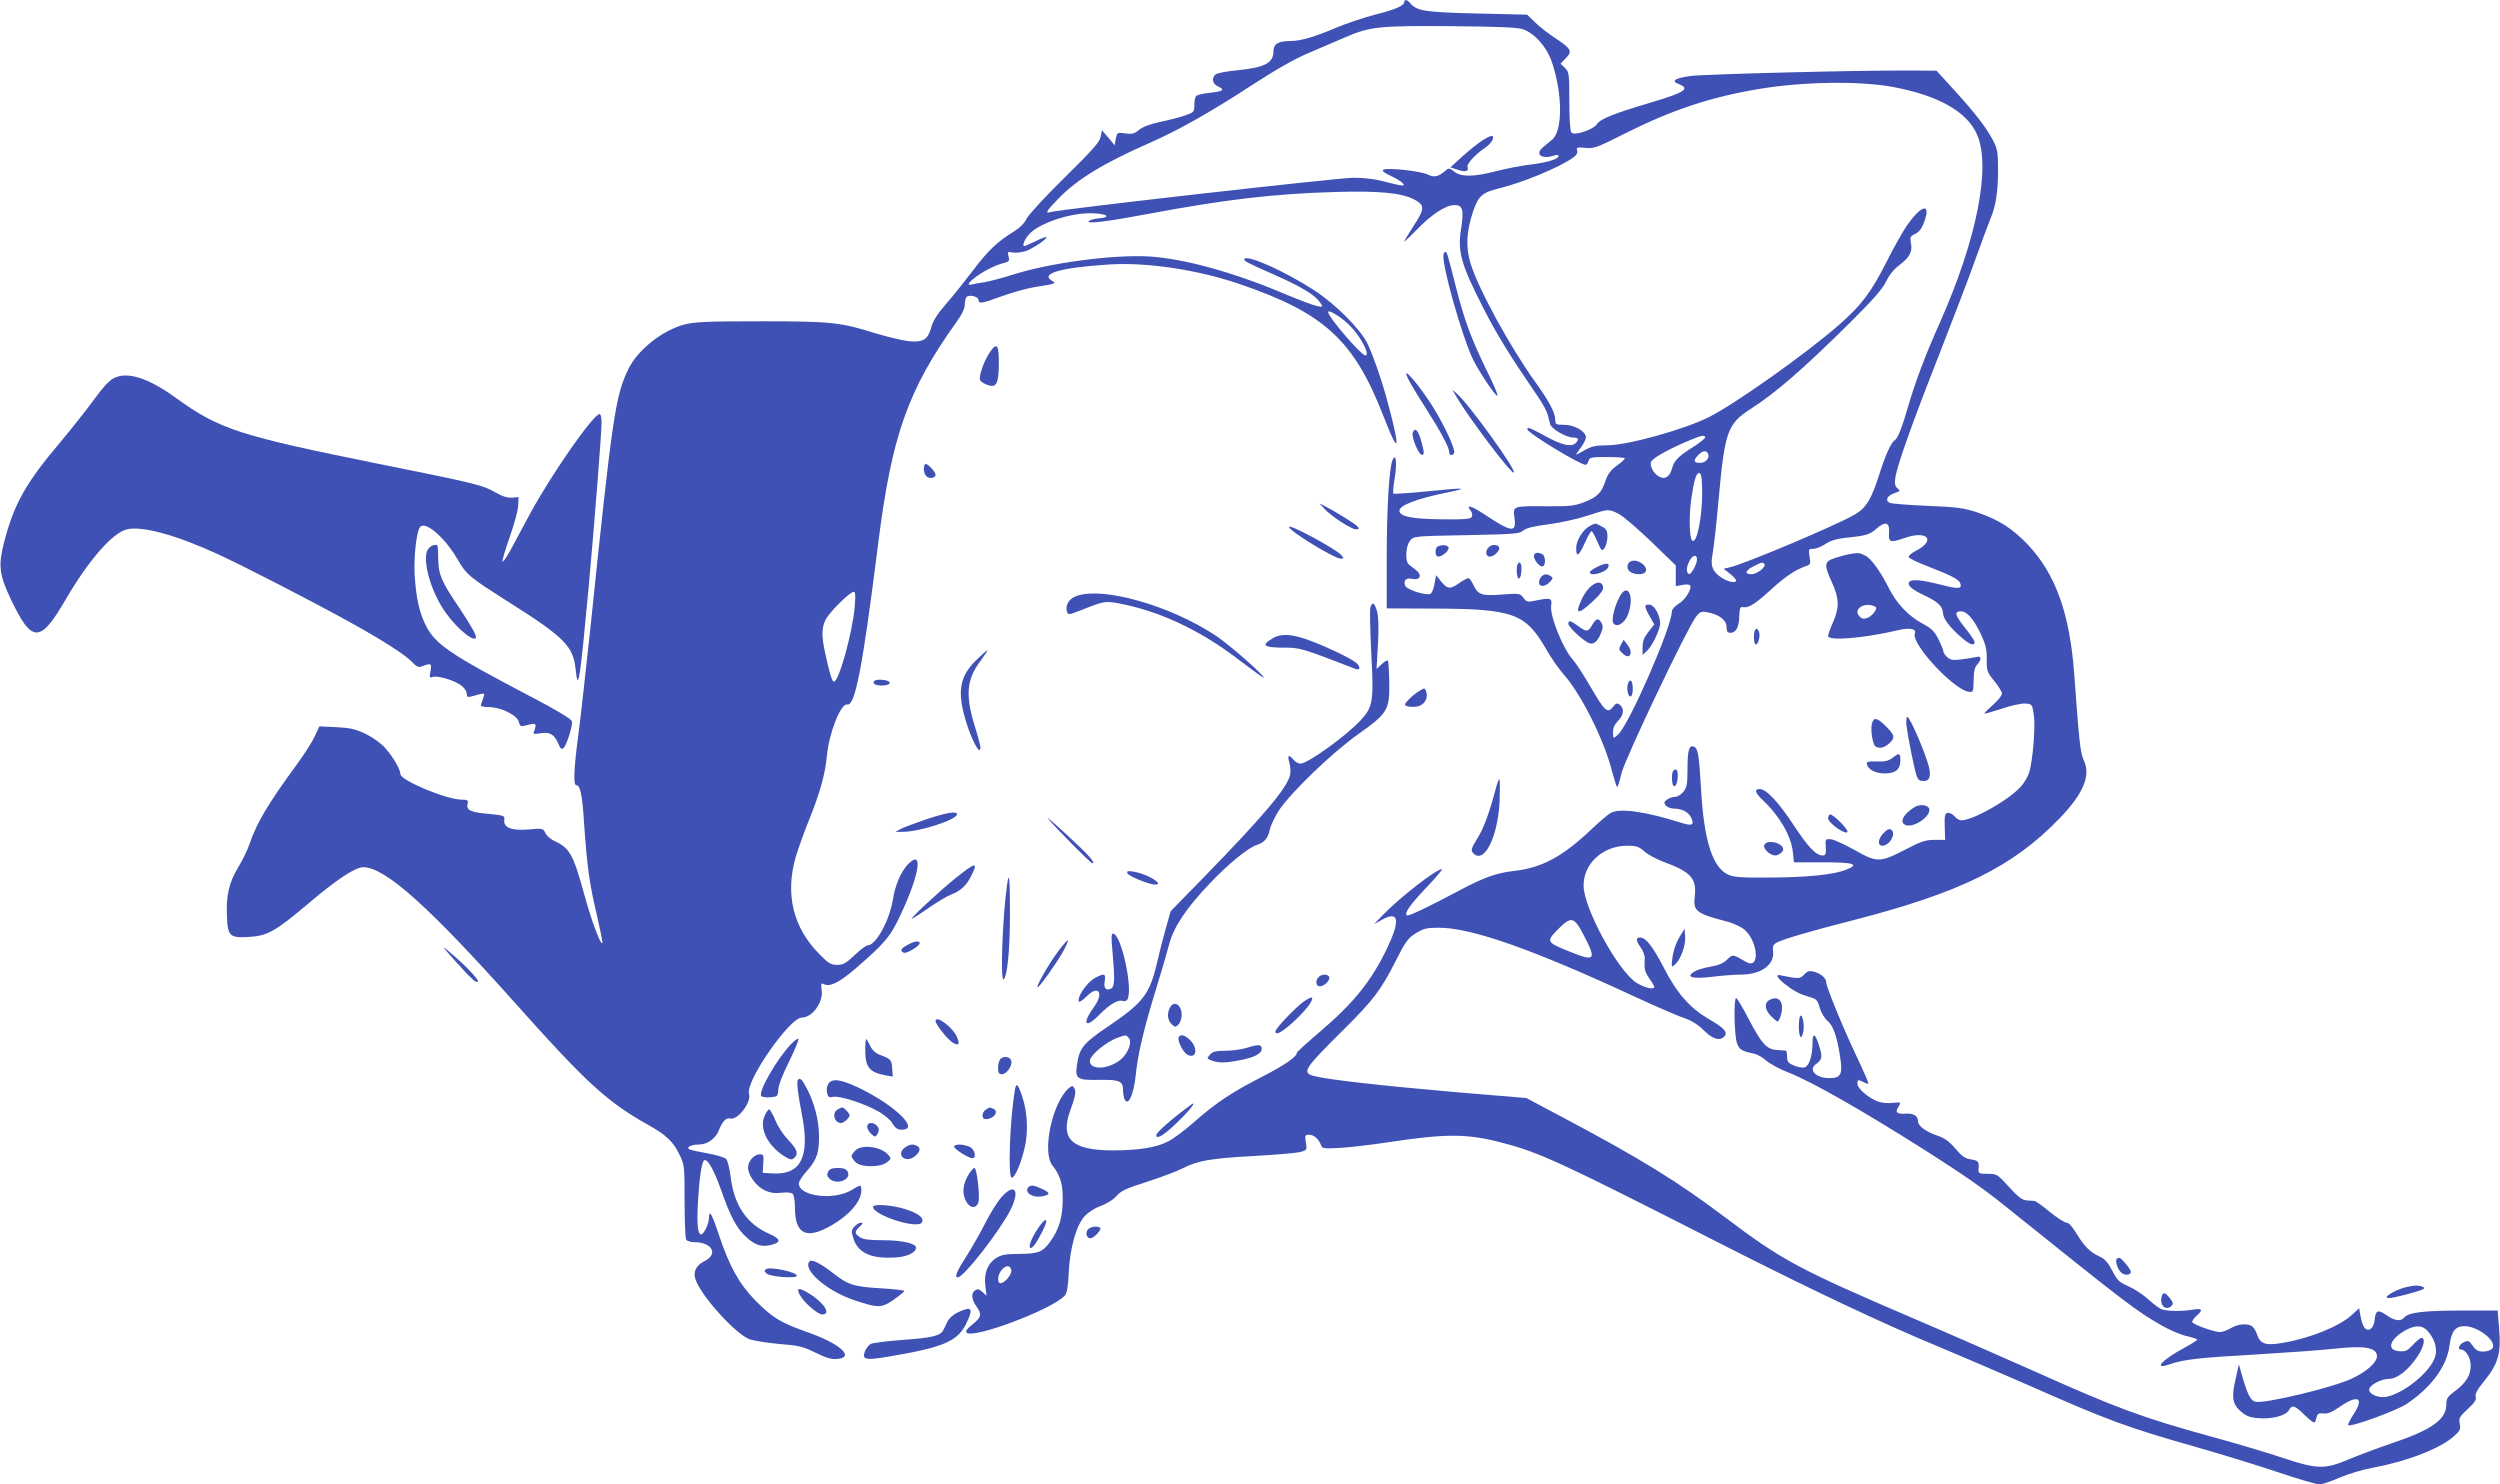 <?xml version="1.0" standalone="no"?>
<!DOCTYPE svg PUBLIC "-//W3C//DTD SVG 20010904//EN"
 "http://www.w3.org/TR/2001/REC-SVG-20010904/DTD/svg10.dtd">
<svg version="1.0" xmlns="http://www.w3.org/2000/svg"
 width="1280pt" height="760pt" viewBox="0 0 1280 760"
 preserveAspectRatio="xMidYMid meet">
<g transform="translate(0,760) scale(0.1,-0.1)"
fill="#3f51b5" stroke="none">
<path d="M7190 7590 c0 -19 -48 -40 -150 -65 -57 -15 -147 -45 -199 -67 -111
-47 -181 -68 -233 -68 -64 0 -88 -15 -88 -53 0 -60 -45 -83 -187 -97 -52 -5
-101 -14 -109 -21 -22 -18 -17 -48 11 -61 39 -18 30 -25 -40 -33 -36 -3 -68
-12 -72 -18 -5 -7 -8 -28 -8 -47 0 -33 -3 -36 -50 -52 -27 -9 -85 -24 -128
-33 -48 -10 -88 -25 -105 -40 -23 -19 -36 -23 -70 -18 -41 6 -42 5 -49 -27
l-6 -34 -32 39 -33 38 -7 -34 c-5 -27 -44 -70 -185 -209 -99 -97 -185 -191
-194 -210 -10 -22 -34 -46 -63 -64 -87 -54 -133 -97 -210 -199 -43 -56 -105
-135 -140 -174 -44 -51 -67 -87 -75 -119 -17 -63 -42 -78 -116 -71 -32 4 -107
22 -168 40 -182 57 -225 62 -589 62 -282 0 -339 -3 -393 -17 -115 -32 -237
-130 -285 -228 -66 -136 -82 -242 -192 -1305 -26 -242 -55 -505 -66 -584 -21
-158 -24 -241 -9 -241 21 0 31 -48 40 -188 15 -220 27 -314 65 -473 18 -79 32
-146 29 -148 -9 -10 -56 115 -93 251 -56 204 -74 236 -152 272 -20 9 -41 28
-47 41 -11 24 -14 25 -86 18 -87 -7 -130 10 -124 50 3 21 -2 22 -81 30 -92 8
-115 19 -107 51 5 19 1 21 -33 22 -80 2 -311 99 -311 131 0 23 -36 85 -75 130
-21 25 -62 55 -100 74 -54 26 -79 32 -152 36 l-88 4 -23 -50 c-12 -27 -54 -93
-93 -146 -150 -205 -203 -296 -241 -405 -10 -30 -36 -84 -58 -120 -48 -79 -63
-146 -58 -252 4 -102 14 -111 114 -105 93 5 136 30 303 171 143 122 240 186
281 186 113 -1 336 -201 786 -705 357 -400 462 -496 672 -614 90 -50 128 -85
159 -149 28 -56 28 -59 28 -242 0 -102 4 -191 8 -197 5 -7 23 -13 42 -13 90 0
124 -60 54 -96 -46 -23 -61 -54 -48 -95 29 -84 199 -273 274 -305 21 -8 89
-19 153 -25 102 -8 124 -13 188 -45 53 -26 82 -35 110 -32 95 8 14 80 -157
139 -132 47 -174 72 -260 159 -85 87 -134 175 -189 340 -34 103 -50 130 -50
87 0 -32 -26 -87 -40 -87 -18 0 -23 52 -16 174 7 117 18 191 30 204 16 15 50
-44 87 -148 49 -141 82 -201 131 -245 45 -41 78 -51 126 -39 53 13 50 31 -10
57 -115 51 -179 145 -197 291 -5 43 -16 85 -23 92 -8 8 -51 21 -96 29 -46 8
-87 17 -93 21 -17 10 11 24 49 24 43 0 86 30 102 72 18 46 38 67 58 61 39 -10
111 84 97 127 -20 62 208 390 270 390 54 0 111 78 102 141 -4 34 -3 38 11 30
30 -15 77 8 153 72 159 137 187 170 238 279 101 214 120 346 38 261 -35 -38
-64 -105 -76 -181 -17 -106 -87 -232 -128 -232 -8 0 -38 -22 -67 -50 -44 -42
-59 -50 -90 -50 -32 0 -45 8 -89 53 -136 136 -178 308 -123 499 14 46 45 134
70 194 53 131 82 234 90 326 11 117 71 268 104 261 40 -9 78 185 158 822 69
552 152 788 399 1133 32 45 45 73 45 97 0 19 6 35 14 38 21 8 56 -4 56 -19 0
-21 18 -18 124 21 53 19 129 40 169 46 98 15 107 18 85 30 -67 38 41 69 293
85 191 12 451 -27 665 -100 436 -149 587 -288 739 -681 83 -215 87 -167 10
112 -26 92 -65 203 -93 263 -35 73 -163 202 -272 273 -146 95 -338 182 -358
162 -9 -9 8 -18 153 -82 140 -62 209 -104 234 -142 16 -24 16 -24 -16 -18 -17
3 -91 31 -165 62 -264 112 -521 182 -698 192 -179 10 -499 -32 -687 -91 -60
-19 -128 -37 -153 -41 -25 -3 -53 -9 -62 -11 -36 -10 -16 16 41 54 32 21 80
44 105 51 43 11 46 13 40 38 -7 24 -5 26 22 20 16 -3 46 1 67 8 37 13 112 64
104 71 -2 2 -27 -7 -55 -21 -29 -14 -54 -25 -57 -25 -11 0 -4 24 16 51 44 62
218 122 336 117 74 -3 93 -21 28 -26 -22 -2 -44 -8 -50 -14 -15 -16 91 -3 305
37 388 73 642 103 955 112 230 7 345 -5 409 -40 52 -29 51 -46 -9 -138 -25
-38 -45 -72 -45 -75 0 -3 28 23 63 59 76 79 149 127 194 127 42 0 49 -23 34
-120 -19 -118 -2 -180 112 -404 72 -141 134 -242 284 -461 23 -33 44 -74 48
-90 4 -17 9 -38 12 -47 6 -24 83 -68 116 -68 29 0 34 -9 15 -28 -22 -22 -70
-12 -152 33 -86 47 -96 50 -96 37 0 -18 269 -182 299 -182 5 0 11 9 14 20 5
18 14 20 96 20 50 0 91 -3 90 -7 0 -5 -19 -22 -42 -38 -31 -23 -46 -43 -57
-77 -20 -61 -42 -83 -109 -109 -48 -19 -75 -22 -191 -21 -177 1 -174 2 -166
-59 11 -79 -13 -76 -156 19 -65 43 -96 51 -68 17 7 -8 10 -22 6 -30 -4 -12
-29 -15 -143 -14 -160 1 -228 14 -228 44 0 27 84 60 229 90 135 28 122 30 -90
9 -91 -9 -167 -14 -170 -11 -3 3 0 39 7 80 13 78 6 134 -12 89 -17 -45 -29
-248 -29 -502 l0 -255 238 -1 c411 -1 473 -24 579 -209 25 -44 65 -101 89
-128 87 -97 206 -333 246 -490 13 -48 25 -87 28 -87 3 0 13 32 22 71 18 74
339 749 382 802 20 25 27 28 58 22 60 -11 98 -40 98 -75 0 -23 5 -30 19 -30
29 0 44 27 46 83 1 38 5 51 15 49 31 -7 61 11 146 88 79 72 128 104 187 124
16 5 18 13 12 46 -6 38 -5 40 19 40 14 0 41 11 61 24 22 16 57 27 93 31 117
12 134 17 168 47 47 41 70 35 66 -20 -4 -49 6 -52 78 -27 119 42 165 -11 58
-66 -22 -11 -38 -25 -35 -32 2 -6 46 -27 98 -47 114 -44 158 -66 165 -85 12
-31 -8 -32 -98 -9 -101 26 -153 30 -163 14 -11 -17 13 -38 79 -69 68 -32 92
-55 94 -89 1 -29 32 -71 89 -121 46 -41 73 -52 73 -28 0 7 -23 40 -51 75 -50
63 -55 82 -18 82 30 0 66 -42 101 -117 25 -54 31 -78 30 -129 0 -60 2 -66 39
-111 21 -26 39 -55 39 -64 0 -10 -20 -35 -45 -57 -25 -22 -45 -42 -45 -45 0
-3 39 8 88 24 48 17 102 28 122 27 34 -3 35 -4 43 -57 9 -57 -4 -229 -23 -294
-6 -21 -25 -54 -43 -74 -60 -68 -245 -173 -305 -173 -10 0 -26 9 -35 21 -10
11 -26 19 -35 17 -14 -3 -17 -15 -15 -71 l2 -67 -54 0 c-46 0 -70 -8 -152 -51
-128 -66 -144 -66 -259 0 -51 28 -105 53 -120 54 -28 2 -29 1 -26 -40 2 -36
-1 -43 -16 -43 -34 0 -73 41 -149 156 -78 119 -140 184 -173 184 -29 0 -25
-18 13 -54 87 -82 147 -184 156 -266 l6 -55 149 0 c159 0 189 -10 118 -38 -63
-25 -194 -39 -387 -40 -147 -1 -187 1 -217 15 -79 36 -123 172 -138 428 -11
186 -16 219 -37 227 -25 10 -33 -18 -33 -113 0 -77 -3 -95 -21 -118 -11 -14
-31 -26 -43 -26 -12 0 -31 -6 -41 -14 -16 -12 -17 -16 -6 -30 7 -9 26 -16 42
-16 40 0 75 -18 88 -47 17 -37 5 -43 -47 -27 -186 59 -317 78 -365 52 -12 -6
-59 -46 -103 -88 -144 -136 -250 -193 -390 -209 -91 -10 -155 -33 -274 -96
-161 -86 -270 -138 -277 -132 -13 13 16 54 102 145 48 50 83 92 78 92 -30 0
-216 -145 -303 -235 l-45 -47 41 23 c86 48 95 -2 25 -148 -79 -165 -170 -278
-340 -423 -67 -57 -121 -106 -121 -110 0 -20 -62 -63 -172 -120 -158 -80 -242
-136 -352 -233 -48 -43 -110 -89 -137 -102 -58 -30 -150 -45 -280 -45 -210 0
-272 57 -220 202 27 74 32 101 21 117 -7 13 -11 13 -26 1 -86 -72 -141 -329
-85 -398 36 -45 51 -89 52 -154 2 -106 -17 -172 -66 -238 -37 -51 -60 -59
-155 -60 -67 0 -92 -4 -118 -20 -45 -28 -66 -80 -57 -144 l6 -50 -21 19 c-16
15 -25 17 -38 8 -21 -14 -18 -47 8 -83 28 -40 25 -54 -21 -91 -27 -21 -37 -35
-30 -42 34 -34 441 120 503 190 11 13 17 46 20 118 6 127 39 242 82 289 17 18
53 42 81 51 27 10 61 30 75 45 33 36 44 41 180 85 63 21 138 49 165 63 78 40
145 51 360 63 110 6 217 15 239 20 38 10 38 11 32 50 -6 36 -4 39 17 39 25 0
49 -22 61 -54 6 -17 14 -18 104 -13 54 4 156 16 228 27 308 47 416 47 599 -2
192 -50 298 -100 1125 -521 462 -235 827 -407 1115 -526 110 -46 313 -133 450
-193 407 -180 504 -216 860 -317 116 -33 299 -89 407 -125 108 -37 209 -66
223 -66 15 0 62 16 105 35 44 19 119 41 167 50 180 33 351 100 420 164 28 25
32 34 27 61 -6 28 -2 36 40 75 36 33 46 49 42 63 -5 14 6 35 37 73 79 97 94
147 82 285 l-7 84 -189 0 c-190 0 -268 -10 -290 -36 -17 -21 -49 -17 -91 13
-44 30 -55 25 -60 -26 -4 -43 -33 -64 -52 -38 -8 9 -16 36 -20 58 l-7 41 -38
-35 c-64 -58 -211 -118 -351 -142 -89 -16 -118 -7 -134 43 -6 18 -18 37 -26
42 -25 16 -73 11 -108 -10 -18 -11 -43 -20 -57 -20 -28 0 -132 37 -140 50 -3
5 6 19 20 32 36 31 31 41 -15 33 -64 -11 -145 -9 -170 5 -12 7 -42 30 -65 51
-23 21 -67 50 -97 63 -48 21 -58 31 -83 80 -21 41 -37 59 -64 72 -50 23 -77
50 -118 116 -21 36 -41 58 -52 58 -10 0 -49 25 -86 55 -36 30 -72 56 -78 56
-7 1 -25 2 -41 3 -23 2 -44 18 -90 69 -59 65 -62 67 -109 67 -44 0 -48 2 -47
23 4 40 0 44 -38 51 -30 4 -48 16 -80 55 -31 36 -55 54 -91 66 -60 20 -101 50
-101 75 0 27 -24 41 -64 38 -43 -3 -54 7 -38 32 17 28 17 28 -31 23 -25 -3
-57 1 -77 9 -49 21 -100 66 -100 89 0 22 4 23 32 8 11 -6 22 -9 24 -6 2 2 -25
64 -60 138 -70 147 -156 357 -156 381 0 20 -29 45 -63 53 -22 6 -33 3 -49 -14
-17 -19 -27 -21 -62 -16 -22 4 -49 9 -58 11 -30 9 -20 -13 20 -44 47 -37 74
-51 125 -66 37 -10 43 -16 54 -56 7 -24 24 -53 38 -65 30 -24 49 -76 65 -177
16 -98 7 -118 -53 -118 -70 0 -110 42 -69 72 32 23 34 37 16 93 -20 66 -34 71
-34 13 0 -62 -17 -116 -40 -123 -10 -3 -35 1 -54 9 -30 13 -36 20 -36 45 0 17
-3 31 -7 32 -5 0 -25 1 -46 3 -52 4 -77 31 -143 157 -31 60 -60 109 -65 109
-13 0 -10 -189 4 -230 12 -34 24 -42 89 -55 15 -3 43 -19 62 -36 20 -17 70
-44 112 -60 117 -45 382 -196 714 -407 188 -120 279 -183 395 -276 628 -504
671 -537 802 -612 42 -24 100 -49 130 -55 29 -7 53 -15 53 -18 0 -3 -28 -21
-63 -40 -121 -65 -167 -118 -75 -85 67 23 149 33 438 49 151 9 330 22 397 29
160 18 223 7 223 -38 0 -32 -54 -80 -130 -115 -97 -46 -447 -129 -492 -118
-26 7 -41 37 -71 142 l-14 50 -17 -77 c-21 -89 -16 -125 22 -160 33 -31 57
-39 121 -40 63 0 118 18 131 43 16 28 29 24 82 -28 33 -32 49 -42 52 -32 2 8
6 21 9 30 4 11 14 15 34 12 20 -3 44 7 87 37 91 62 122 42 65 -43 -17 -26 -29
-51 -26 -54 12 -11 241 72 296 107 125 82 208 192 222 298 10 76 30 102 77
102 71 0 171 -80 142 -115 -7 -8 -27 -15 -46 -15 -25 0 -38 7 -54 30 -18 26
-23 28 -45 18 -24 -11 -35 -38 -15 -38 25 0 50 -41 50 -82 0 -50 -25 -90 -84
-133 -35 -26 -41 -36 -41 -68 -1 -76 -77 -129 -283 -198 -68 -23 -164 -59
-214 -80 -125 -53 -164 -52 -338 6 -74 25 -241 75 -370 110 -349 96 -482 145
-895 330 -143 64 -432 191 -643 281 -569 244 -659 292 -945 508 -249 188 -438
304 -832 513 l-190 101 -370 31 c-381 33 -651 64 -718 82 -64 17 -50 37 157
242 146 145 188 200 262 347 49 97 62 116 102 141 40 25 55 29 120 29 166 0
481 -111 1002 -353 113 -52 228 -102 257 -111 34 -11 68 -33 97 -62 47 -46 83
-56 106 -29 17 21 -3 43 -87 91 -91 54 -158 130 -222 255 -58 112 -94 159
-123 159 -24 0 -23 -15 3 -52 12 -16 21 -42 20 -56 -3 -56 -1 -65 23 -101 15
-20 26 -40 26 -44 0 -16 -49 -5 -91 21 -95 61 -270 381 -271 497 -1 114 99
205 225 205 45 0 59 -5 86 -29 18 -16 60 -39 94 -52 145 -53 175 -86 164 -180
-9 -74 8 -87 168 -128 22 -6 55 -20 73 -31 80 -49 101 -220 22 -175 -71 41
-68 40 -98 11 -20 -19 -46 -29 -87 -36 -31 -5 -69 -17 -83 -26 -42 -28 -6 -37
96 -25 48 6 113 11 145 11 103 0 173 50 165 118 -3 28 0 36 21 47 36 18 165
56 376 110 562 144 830 276 1071 526 121 126 159 217 124 294 -19 41 -24 87
-50 445 -23 309 -95 510 -237 661 -78 82 -149 128 -258 165 -70 23 -103 28
-255 34 -96 4 -183 11 -193 15 -27 11 -16 37 22 50 30 10 32 12 16 25 -13 11
-15 23 -11 55 11 67 88 283 227 636 72 184 156 404 186 489 30 85 64 175 74
200 28 65 39 139 39 252 0 84 -3 106 -24 146 -33 64 -87 136 -198 258 l-93
102 -150 1 c-274 1 -1039 -19 -1109 -28 -79 -11 -102 -25 -64 -40 65 -25 38
-43 -143 -97 -186 -55 -256 -83 -273 -110 -19 -28 -114 -60 -130 -43 -7 6 -11
68 -11 159 0 141 -1 150 -22 172 l-23 22 27 28 c35 36 28 49 -56 104 -35 23
-81 59 -102 80 l-40 39 -257 6 c-266 6 -308 13 -341 52 -15 19 -31 22 -31 7z
m605 -139 c62 -20 126 -93 152 -173 54 -163 54 -348 0 -393 -13 -11 -34 -28
-46 -38 -45 -37 -8 -65 57 -43 12 4 22 3 22 -2 0 -16 -53 -33 -139 -44 -47 -5
-128 -21 -179 -34 -117 -30 -180 -31 -216 -3 -24 19 -29 20 -44 6 -38 -32 -58
-37 -91 -21 -35 18 -208 37 -228 25 -9 -5 2 -15 37 -31 28 -13 56 -30 63 -39
10 -12 7 -13 -23 -8 -19 4 -60 14 -90 22 -30 8 -93 15 -140 15 -75 0 -1509
-162 -1552 -176 -29 -9 -21 5 39 67 96 100 231 183 475 290 142 62 319 163
516 292 125 81 219 135 295 167 62 26 146 62 187 80 123 54 177 59 540 56 229
-2 337 -6 365 -15z m1890 -295 c236 -43 385 -126 437 -244 73 -165 0 -536
-189 -962 -75 -167 -127 -306 -163 -430 -32 -110 -53 -165 -69 -174 -19 -12
-48 -76 -81 -181 -39 -122 -66 -166 -123 -199 -91 -54 -570 -256 -642 -271
l-30 -7 33 -26 c36 -30 40 -42 16 -42 -31 0 -85 33 -100 62 -12 23 -13 40 -5
86 6 31 20 158 31 282 31 341 45 380 163 456 132 85 274 209 510 443 116 115
164 170 183 208 16 34 40 64 68 85 53 40 69 69 60 114 -5 29 -3 35 19 45 27
12 42 36 56 85 22 78 -31 54 -98 -44 -21 -32 -68 -115 -104 -187 -79 -155
-127 -218 -243 -320 -169 -147 -527 -401 -663 -470 -127 -64 -418 -145 -523
-145 -58 0 -79 -5 -115 -25 -23 -14 -43 -24 -43 -22 0 2 11 18 25 37 14 19 25
42 25 51 0 30 -59 64 -111 64 -43 0 -46 2 -46 26 0 35 -32 96 -103 194 -128
178 -292 478 -331 607 -25 82 -21 162 12 262 28 83 47 100 132 121 121 29 307
106 380 157 19 13 26 26 22 37 -5 16 0 18 42 14 44 -5 61 2 208 76 237 119
436 185 685 226 220 37 507 41 675 11z m-2769 -1228 c54 -56 100 -148 75 -148
-21 0 -191 197 -191 222 0 17 76 -31 116 -74z m1814 -568 c0 -5 -26 -26 -57
-46 -81 -51 -102 -72 -113 -115 -12 -42 -38 -57 -69 -37 -26 16 -45 53 -38 72
7 19 77 59 175 102 81 35 102 40 102 24z m16 -85 c8 -21 -14 -45 -41 -45 -33
0 -37 11 -13 37 25 27 46 30 54 8z m-31 -201 c0 -128 -29 -264 -51 -241 -15
14 -17 131 -4 216 15 102 26 134 43 128 8 -3 12 -33 12 -103z m-429 -104 c23
-11 98 -76 168 -143 l126 -122 0 -53 0 -53 34 6 c18 4 36 3 39 -2 11 -17 -24
-74 -58 -94 -19 -12 -35 -29 -35 -39 0 -78 -217 -576 -274 -629 -24 -23 -26
-23 -27 -5 -2 35 3 49 27 75 28 29 31 61 8 80 -14 11 -19 10 -36 -11 -28 -35
-42 -21 -116 106 -35 60 -74 120 -87 134 -51 55 -121 226 -113 280 6 37 -4 40
-70 27 -51 -11 -55 -10 -72 12 -17 23 -21 24 -109 17 -104 -8 -123 -2 -147 49
-9 19 -21 35 -26 35 -5 0 -26 -11 -46 -25 -48 -33 -60 -32 -93 7 l-26 33 -8
-42 c-3 -23 -12 -46 -19 -52 -17 -14 -125 19 -132 41 -9 28 6 41 38 34 40 -8
51 20 17 46 -13 10 -30 23 -36 28 -20 17 -16 94 6 121 19 24 20 24 289 29 244
5 272 7 290 23 15 13 53 23 133 33 61 8 150 28 198 44 106 35 105 35 157 10z
m389 -277 c-20 -37 -32 -42 -38 -15 -4 21 18 69 35 75 21 7 22 -24 3 -60z
m358 20 c14 -13 -36 -53 -66 -53 -38 0 -31 20 14 42 39 20 43 20 52 11z
m-4657 -220 c-11 -131 -81 -383 -106 -383 -10 0 -23 44 -46 150 -18 85 -17
125 2 165 17 37 125 145 145 145 9 0 10 -20 5 -77z m3733 -1682 c66 -126 58
-136 -68 -85 -123 49 -126 53 -66 114 70 71 84 68 134 -29z m-2931 -1715 c4
-20 -34 -66 -55 -66 -20 0 -15 48 8 71 23 23 42 21 47 -5z m7250 -309 c36 -39
52 -89 41 -130 -21 -76 -152 -186 -247 -208 -40 -9 -92 11 -92 36 0 22 60 55
101 55 43 0 101 46 148 117 31 47 41 93 19 93 -6 0 -26 -16 -44 -36 -28 -30
-38 -35 -71 -32 -67 5 -48 63 37 109 47 25 82 24 108 -4z"/>
<path d="M7588 6880 c-24 -16 -70 -53 -103 -83 l-59 -54 37 -12 c40 -14 59 -8
51 14 -6 15 38 63 89 98 31 20 51 53 38 61 -4 3 -28 -8 -53 -24z"/>
<path d="M8140 4907 c-35 -18 -70 -74 -70 -113 0 -50 14 -42 44 26 15 33 30
60 35 60 4 0 17 -24 29 -52 22 -50 24 -52 37 -34 8 11 15 37 15 58 0 31 -5 40
-30 53 -35 18 -29 18 -60 2z"/>
<path d="M7363 4803 c-18 -7 -17 -53 1 -53 22 0 60 35 52 48 -7 12 -31 14 -53
5z"/>
<path d="M7622 4798 c-19 -19 -15 -48 6 -48 23 0 56 35 47 49 -8 15 -38 14
-53 -1z"/>
<path d="M7855 4760 c-9 -15 22 -60 40 -60 21 0 20 56 -1 64 -22 9 -32 7 -39
-4z"/>
<path d="M8334 4708 c-8 -27 17 -48 58 -48 39 0 48 27 19 52 -32 25 -68 23
-77 -4z"/>
<path d="M7767 4701 c-2 -10 -2 -31 1 -46 6 -35 22 -13 22 33 0 35 -15 44 -23
13z"/>
<path d="M8182 4700 c-23 -11 -42 -24 -42 -30 0 -24 84 -1 94 26 9 22 -8 24
-52 4z"/>
<path d="M7892 4648 c-7 -7 -12 -20 -12 -30 0 -25 32 -23 56 3 16 17 16 22 4
29 -20 13 -34 12 -48 -2z"/>
<path d="M8148 4600 c-15 -11 -36 -39 -47 -63 -41 -84 -23 -88 55 -15 38 35
54 58 52 72 -4 28 -29 31 -60 6z"/>
<path d="M8291 4542 c-26 -50 -41 -116 -31 -132 16 -26 58 -2 75 43 36 95 -2
171 -44 89z"/>
<path d="M8425 4499 c-4 -5 6 -28 20 -52 l25 -44 -30 -38 c-22 -28 -30 -48
-30 -78 l0 -40 21 19 c27 23 69 111 69 142 0 37 -26 89 -49 95 -11 3 -23 1
-26 -4z"/>
<path d="M8152 4400 c-21 -36 -29 -37 -72 -5 -39 28 -50 31 -50 11 0 -15 65
-77 100 -96 26 -14 47 0 67 48 10 24 11 38 3 52 -15 28 -28 25 -48 -10z"/>
<path d="M8301 4303 c-14 -28 -14 -29 5 -47 38 -39 61 1 25 45 l-18 23 -12
-21z"/>
<path d="M8334 4096 c-7 -29 4 -69 17 -61 12 8 12 72 -1 80 -5 3 -12 -5 -16
-19z"/>
<path d="M7390 6288 c0 -71 91 -391 145 -514 27 -62 124 -208 132 -200 4 3
-22 63 -57 133 -78 161 -111 250 -155 421 -46 181 -46 182 -56 182 -5 0 -9
-10 -9 -22z"/>
<path d="M5065 5792 c-30 -46 -56 -124 -46 -140 3 -6 19 -16 35 -22 47 -18 59
3 60 106 1 102 -10 115 -49 56z"/>
<path d="M7200 5687 c0 -14 30 -68 100 -177 75 -117 120 -201 120 -225 0 -17
16 -20 25 -5 9 15 -46 136 -108 236 -52 84 -136 189 -137 171z"/>
<path d="M581 5663 c-22 -11 -59 -52 -99 -108 -36 -49 -112 -146 -170 -215
-179 -212 -237 -314 -289 -508 -33 -126 -28 -172 31 -297 109 -230 151 -231
283 -3 116 198 236 337 310 357 76 21 256 -28 474 -129 142 -66 496 -248 682
-352 152 -84 271 -160 304 -195 28 -29 35 -32 58 -23 42 16 46 13 39 -27 -6
-32 -5 -35 11 -29 24 9 115 -18 148 -45 15 -11 27 -30 27 -41 0 -16 4 -19 23
-14 73 20 70 20 62 -5 -4 -13 -10 -30 -12 -36 -4 -9 8 -13 38 -13 62 0 146
-41 155 -75 6 -23 10 -26 33 -20 56 15 61 13 46 -28 -7 -16 -3 -17 34 -11 47
8 71 -7 91 -57 9 -22 16 -27 25 -19 16 13 48 114 43 137 -2 11 -74 55 -204
123 -426 223 -497 272 -546 372 -32 66 -47 136 -55 253 -5 87 8 215 26 244 24
39 124 -45 192 -160 48 -83 58 -91 269 -225 281 -178 325 -223 337 -340 13
-124 22 -64 68 431 31 345 65 776 65 832 0 24 -4 43 -10 43 -32 0 -247 -309
-356 -510 -37 -69 -83 -154 -102 -190 -20 -35 -37 -60 -39 -54 -2 6 15 62 37
125 22 63 42 134 43 159 l2 45 -32 -3 c-23 -2 -50 6 -85 26 -68 39 -97 46
-599 147 -713 144 -814 176 -1036 336 -145 105 -252 139 -322 102z"/>
<path d="M7458 5567 c59 -102 274 -387 292 -387 24 0 -228 350 -291 405 l-23
20 22 -38z"/>
<path d="M7233 5384 c-7 -19 27 -106 45 -112 16 -5 15 13 -3 76 -16 53 -31 65
-42 36z"/>
<path d="M4737 5224 c-12 -13 -8 -51 8 -64 16 -13 45 -7 45 9 0 16 -45 63 -53
55z"/>
<path d="M6780 4996 c35 -39 139 -106 162 -106 17 0 18 3 9 14 -11 13 -113 77
-171 106 l-25 13 25 -27z"/>
<path d="M6600 4902 c0 -20 231 -162 264 -162 18 0 18 1 2 19 -29 32 -266 160
-266 143z"/>
<path d="M2196 4794 c-37 -36 -4 -185 66 -301 53 -87 154 -180 174 -160 8 8
-22 61 -86 157 -89 132 -104 166 -106 240 -1 36 -2 68 -3 73 -2 13 -29 8 -45
-9z"/>
<path d="M9470 4763 c-14 -2 -46 -11 -72 -19 -59 -19 -61 -33 -18 -127 37 -81
38 -129 5 -203 -14 -31 -25 -63 -25 -70 0 -27 183 -12 356 29 63 15 98 8 88
-17 -20 -52 201 -290 277 -298 22 -3 23 0 24 58 0 44 5 67 18 81 25 28 22 47
-5 39 -13 -3 -47 -9 -76 -12 -42 -6 -56 -3 -72 11 -11 10 -20 23 -20 30 0 6
-11 34 -25 62 -21 42 -36 56 -85 82 -67 36 -130 102 -167 176 -46 91 -92 154
-122 170 -30 15 -36 16 -81 8z m133 -270 c12 -7 -13 -43 -38 -55 -19 -8 -28
-8 -40 2 -45 38 21 83 78 53z"/>
<path d="M5503 4545 c-33 -14 -51 -50 -39 -80 5 -13 13 -12 58 6 128 51 136
53 204 40 202 -37 410 -133 602 -278 75 -57 138 -103 141 -103 16 2 -174 169
-245 216 -237 157 -592 256 -721 199z"/>
<path d="M7016 4488 c-3 -13 -1 -117 5 -233 13 -246 9 -274 -54 -342 -72 -79
-272 -223 -309 -223 -10 0 -26 9 -35 20 -26 30 -33 24 -21 -16 5 -20 7 -48 3
-63 -16 -67 -141 -214 -440 -521 l-171 -175 -27 -95 c-14 -52 -33 -124 -41
-161 -39 -170 -71 -212 -258 -338 -121 -82 -143 -109 -154 -194 -10 -71 0 -78
112 -76 104 2 124 -6 124 -51 0 -16 3 -35 6 -44 18 -47 48 15 59 119 10 103
39 228 99 425 30 96 62 206 72 245 24 90 86 184 211 315 91 96 194 180 238
194 38 12 57 34 66 77 5 23 26 67 46 98 59 91 273 297 407 392 152 108 161
123 159 267 -1 57 -4 106 -7 110 -3 3 -18 -5 -32 -19 l-26 -24 7 125 c5 84 3
139 -4 168 -13 47 -25 54 -35 20z m-1236 -2203 c17 -21 -4 -78 -41 -109 -62
-52 -159 -57 -159 -8 0 29 83 98 145 120 40 14 41 14 55 -3z"/>
<path d="M8980 4340 c0 -22 4 -40 10 -40 12 0 24 45 16 65 -11 29 -26 15 -26
-25z"/>
<path d="M6513 4330 c-56 -34 -43 -45 55 -46 90 0 90 0 375 -110 23 -8 22 15
0 33 -31 24 -134 74 -225 109 -101 39 -158 43 -205 14z"/>
<path d="M4995 4217 c-76 -77 -92 -147 -60 -272 28 -112 85 -226 85 -171 0 7
-13 57 -30 111 -48 156 -41 237 30 331 22 30 38 54 35 54 -4 0 -30 -24 -60
-53z"/>
<path d="M4477 4114 c-13 -13 5 -24 38 -24 37 0 54 14 29 24 -21 8 -59 8 -67
0z"/>
<path d="M7265 4061 c-17 -10 -41 -30 -54 -44 -20 -22 -22 -27 -8 -32 8 -4 30
-5 48 -3 39 4 64 42 51 77 -7 20 -8 20 -37 2z"/>
<path d="M9760 3898 c1 -18 13 -91 28 -163 25 -121 29 -130 51 -133 39 -6 51
20 36 76 -22 80 -97 252 -110 252 -3 0 -5 -15 -5 -32z"/>
<path d="M9584 3894 c-4 -15 -3 -47 2 -73 8 -39 13 -46 35 -49 16 -2 35 6 52
22 32 30 29 43 -24 94 -40 39 -57 40 -65 6z"/>
<path d="M9690 3720 c-19 -15 -38 -20 -80 -19 -43 2 -54 -1 -52 -12 6 -29 44
-49 92 -49 56 0 80 21 80 68 0 37 -6 39 -40 12z"/>
<path d="M8567 3653 c-10 -10 -8 -71 2 -77 11 -7 21 18 21 55 0 28 -9 37 -23
22z"/>
<path d="M7660 3568 c-33 -126 -63 -209 -96 -261 -29 -47 -34 -60 -24 -72 55
-67 129 74 138 263 2 61 2 112 -1 112 -4 0 -11 -19 -17 -42z"/>
<path d="M9805 3469 c-60 -35 -84 -82 -46 -94 42 -13 126 45 119 82 -4 21 -44
28 -73 12z"/>
<path d="M4742 3405 c-56 -19 -115 -41 -130 -49 l-27 -15 35 0 c85 -1 280 62
280 90 0 18 -56 8 -158 -26z"/>
<path d="M5365 3410 c33 -42 219 -230 228 -230 19 0 -20 44 -130 145 -65 60
-109 98 -98 85z"/>
<path d="M9360 3410 c0 -24 92 -88 99 -69 4 13 -71 89 -89 89 -5 0 -10 -9 -10
-20z"/>
<path d="M9645 3336 c-30 -30 -34 -66 -7 -66 36 0 71 60 47 80 -11 9 -20 6
-40 -14z"/>
<path d="M9033 3273 c-7 -18 29 -53 56 -53 17 0 41 18 41 31 0 34 -85 54 -97
22z"/>
<path d="M4890 3102 c-89 -72 -246 -219 -220 -206 8 4 49 30 90 59 41 28 91
58 110 65 46 17 78 46 101 92 40 78 26 76 -81 -10z"/>
<path d="M5772 3129 c5 -14 108 -57 141 -58 54 -2 -38 55 -109 66 -29 5 -36 3
-32 -8z"/>
<path d="M5156 3068 c-24 -169 -35 -501 -17 -482 19 19 32 153 32 333 0 185
-4 229 -15 149z"/>
<path d="M8597 2799 c-16 -28 -30 -69 -34 -100 -6 -54 -6 -54 14 -36 29 25 55
99 51 144 l-3 38 -28 -46z"/>
<path d="M5696 2728 c12 -134 11 -178 -5 -188 -27 -16 -42 0 -35 36 7 39 -1
42 -46 19 -32 -16 -74 -67 -85 -102 -9 -31 3 -29 41 8 60 58 87 14 35 -57 -64
-88 -44 -114 29 -38 52 52 95 78 118 69 8 -3 19 0 24 7 31 50 -31 338 -74 338
-8 0 -9 -26 -2 -92z"/>
<path d="M5417 2728 c-47 -63 -112 -176 -105 -183 5 -6 92 115 128 178 18 32
30 60 28 62 -3 3 -26 -23 -51 -57z"/>
<path d="M4641 2759 c-26 -15 -31 -23 -22 -32 9 -9 20 -7 48 8 20 11 38 26 41
33 6 19 -29 14 -67 -9z"/>
<path d="M2326 2685 c87 -97 112 -120 121 -111 8 8 -69 88 -142 149 -47 40
-46 37 21 -38z"/>
<path d="M6752 2598 c-19 -19 -15 -48 6 -48 23 0 56 35 47 49 -8 15 -38 14
-53 -1z"/>
<path d="M6675 2472 c-44 -32 -145 -138 -145 -153 0 -22 33 -5 90 47 67 62
103 109 98 125 -2 5 -21 -3 -43 -19z"/>
<path d="M9058 2479 c-26 -15 -22 -49 9 -81 15 -15 30 -28 34 -28 5 0 13 16
18 36 18 65 -13 101 -61 73z"/>
<path d="M5990 2441 c-16 -30 -12 -66 9 -85 17 -16 20 -16 35 -1 9 9 16 31 16
49 0 52 -39 76 -60 37z"/>
<path d="M9210 2345 c0 -58 14 -74 23 -27 6 33 -2 82 -14 82 -5 0 -9 -25 -9
-55z"/>
<path d="M4790 2372 c0 -16 59 -91 85 -108 33 -21 41 -13 25 26 -21 50 -110
116 -110 82z"/>
<path d="M6035 2290 c-9 -15 21 -77 44 -90 46 -24 57 31 15 74 -28 27 -49 33
-59 16z"/>
<path d="M4049 2253 c-72 -76 -170 -246 -151 -265 5 -5 26 -8 47 -6 36 3 38 5
40 40 1 22 24 82 55 142 28 58 50 110 48 116 -2 6 -19 -6 -39 -27z"/>
<path d="M4430 2225 c0 -89 20 -115 105 -131 l36 -6 -3 42 c-3 44 -7 49 -65
70 -20 8 -38 24 -48 46 -9 19 -18 34 -20 34 -3 0 -5 -25 -5 -55z"/>
<path d="M6380 2234 c-25 -7 -72 -14 -106 -14 -48 0 -65 -4 -79 -20 -17 -19
-17 -20 9 -30 35 -13 68 -13 141 1 76 14 115 34 115 59 0 24 -17 24 -80 4z"/>
<path d="M5122 2178 c-6 -6 -12 -27 -12 -45 0 -26 4 -33 20 -33 23 0 53 41 48
67 -4 22 -38 29 -56 11z"/>
<path d="M4085 2070 c-7 -12 0 -71 22 -183 40 -209 -7 -302 -147 -295 l-55 3
3 48 c3 42 1 47 -17 47 -30 0 -61 -35 -61 -68 0 -39 42 -96 86 -117 27 -12 51
-16 84 -12 29 4 52 1 59 -6 6 -6 11 -36 11 -68 0 -139 58 -168 189 -92 91 53
151 123 151 178 0 31 -3 31 -48 3 -91 -56 -272 -34 -272 33 0 10 20 41 45 68
49 57 61 93 58 190 -3 72 -24 154 -59 222 -26 52 -39 65 -49 49z"/>
<path d="M4240 2049 c-7 -11 -9 -32 -5 -46 5 -20 10 -24 30 -19 31 8 164 -35
233 -75 30 -17 61 -43 70 -59 17 -30 35 -39 65 -32 63 13 -65 130 -233 211
-95 46 -143 52 -160 20z"/>
<path d="M5196 2019 c-26 -157 -36 -449 -16 -449 16 0 46 69 65 148 21 84 16
187 -11 267 -22 66 -31 75 -38 34z"/>
<path d="M6045 1904 c-72 -56 -125 -105 -125 -116 0 -24 40 0 102 60 59 56 97
102 86 102 -2 0 -30 -21 -63 -46z"/>
<path d="M4288 1919 c-30 -17 -16 -69 18 -69 14 0 44 27 44 40 0 10 -29 40
-38 40 -4 0 -15 -5 -24 -11z"/>
<path d="M5048 1919 c-22 -13 -24 -49 -2 -49 43 0 72 41 38 54 -19 7 -15 8
-36 -5z"/>
<path d="M3914 1885 c-26 -63 14 -147 97 -202 32 -21 42 -23 54 -13 25 21 17
46 -29 93 -24 25 -54 70 -66 101 -13 31 -28 56 -32 56 -5 0 -16 -16 -24 -35z"/>
<path d="M4440 1832 c0 -11 9 -27 21 -38 17 -16 22 -16 29 -4 13 20 12 34 -2
48 -19 19 -48 15 -48 -6z"/>
<path d="M4630 1722 c-41 -33 2 -76 47 -47 30 20 40 44 22 56 -22 14 -45 11
-69 -9z"/>
<path d="M4885 1731 c-6 -10 73 -61 93 -61 24 0 13 46 -13 58 -31 14 -72 16
-80 3z"/>
<path d="M4380 1710 c-11 -11 -20 -24 -20 -30 0 -5 9 -19 20 -30 28 -28 127
-28 161 -1 23 19 24 19 5 40 -37 41 -134 53 -166 21z"/>
<path d="M4240 1601 c-7 -15 -6 -23 6 -35 36 -36 116 -6 94 35 -8 14 -21 19
-50 19 -29 0 -42 -5 -50 -19z"/>
<path d="M4960 1588 c-30 -49 -35 -95 -16 -134 19 -40 52 -46 65 -11 10 26 -7
177 -20 177 -5 0 -18 -15 -29 -32z"/>
<path d="M5267 1523 c-27 -26 19 -58 69 -48 43 8 43 17 -1 38 -38 18 -58 21
-68 10z"/>
<path d="M5125 1468 c-20 -24 -57 -83 -82 -133 -25 -49 -66 -121 -90 -159 -55
-85 -68 -116 -49 -116 30 0 215 237 270 346 51 102 20 141 -49 62z"/>
<path d="M4470 1421 c0 -43 228 -116 250 -80 14 22 -18 48 -88 69 -66 21 -162
27 -162 11z"/>
<path d="M5323 1323 c-36 -50 -58 -101 -49 -111 9 -9 30 19 62 81 33 64 25 82
-13 30z"/>
<path d="M4375 1320 c-16 -17 -17 -25 -6 -59 23 -77 92 -108 221 -99 56 4 100
26 100 50 0 22 -73 38 -167 38 -73 0 -104 4 -121 16 -28 19 -28 28 0 54 16 15
18 20 6 20 -8 0 -23 -9 -33 -20z"/>
<path d="M5570 1305 c-14 -17 -7 -45 13 -45 17 0 59 44 50 53 -12 12 -50 7
-63 -8z"/>
<path d="M10838 1155 c-10 -10 4 -54 23 -71 18 -16 49 -13 49 5 0 12 -49 71
-59 71 -4 0 -10 -2 -13 -5z"/>
<path d="M4146 1143 c-41 -41 84 -151 225 -199 125 -42 142 -42 204 1 30 21
55 41 55 45 0 4 -55 10 -121 14 -137 8 -167 17 -247 80 -58 46 -105 69 -116
59z"/>
<path d="M3922 1102 c-10 -7 -9 -12 4 -23 20 -17 154 -26 154 -11 0 19 -136
48 -158 34z"/>
<path d="M12316 1009 c-41 -10 -96 -39 -96 -51 0 -10 48 -1 135 24 56 16 66
22 50 29 -25 10 -40 9 -89 -2z"/>
<path d="M4094 972 c20 -39 92 -102 116 -102 48 0 8 62 -70 109 -50 30 -64 28
-46 -7z"/>
<path d="M11067 959 c-11 -41 23 -73 50 -46 12 11 10 18 -7 40 -26 32 -36 34
-43 6z"/>
<path d="M4905 881 c-24 -11 -45 -30 -54 -47 -7 -16 -17 -36 -21 -44 -14 -29
-59 -40 -205 -50 -81 -6 -156 -15 -167 -21 -10 -6 -23 -22 -29 -36 -17 -45 0
-49 119 -29 279 47 352 77 397 165 41 83 33 96 -40 62z"/>
</g>
</svg>
